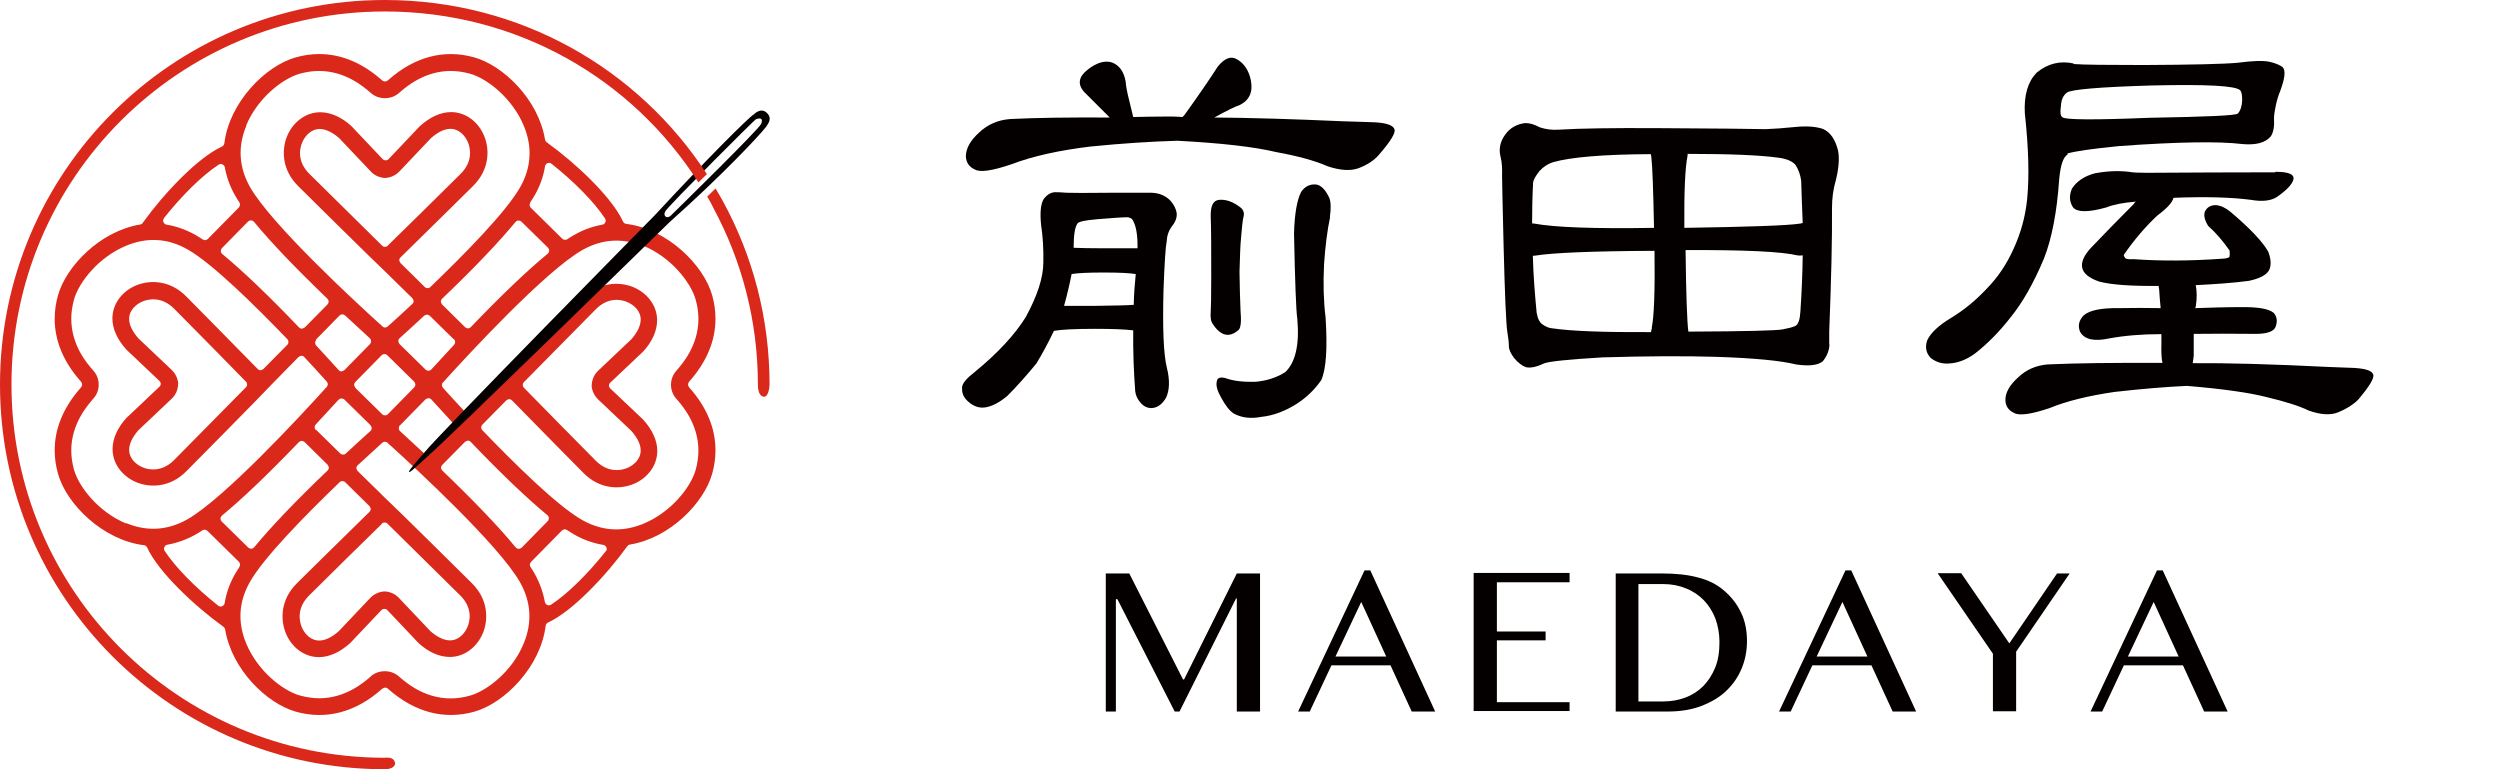 <svg xmlns="http://www.w3.org/2000/svg" fill="none" viewBox="0 0 130 40" height="40" width="130">
<path fill="#040000" d="M60.634 20.683C60.437 21.024 60.188 21.208 59.873 21.221C59.676 21.221 59.492 21.142 59.334 20.971C59.151 20.774 59.059 20.564 59.032 20.354C58.954 19.317 58.914 18.254 58.927 17.177C58.494 17.125 57.838 17.099 56.932 17.099C55.882 17.099 55.173 17.138 54.805 17.204C54.503 17.834 54.202 18.398 53.886 18.91C53.388 19.514 52.889 20.079 52.377 20.591C51.983 20.919 51.615 21.116 51.261 21.181C50.88 21.247 50.539 21.103 50.224 20.761C50.08 20.591 50.014 20.394 50.027 20.144C50.04 19.934 50.263 19.672 50.67 19.357C51.891 18.359 52.771 17.401 53.335 16.495C53.939 15.392 54.254 14.434 54.254 13.633C54.267 12.937 54.228 12.294 54.136 11.69C54.07 11.034 54.123 10.575 54.28 10.338C54.477 10.089 54.7 9.971 54.95 9.997C55.029 9.997 55.199 9.997 55.462 10.023C55.711 10.036 56.486 10.036 57.785 10.023H59.886C60.293 10.036 60.621 10.181 60.87 10.443C61.041 10.64 61.146 10.85 61.185 11.06C61.212 11.27 61.146 11.493 60.988 11.703C60.791 11.953 60.686 12.215 60.673 12.517C60.608 12.832 60.555 13.672 60.503 15.064C60.45 17.059 60.503 18.398 60.673 19.107C60.844 19.777 60.818 20.315 60.621 20.709L60.634 20.683ZM56.564 3.617C57.037 3.249 57.457 3.131 57.825 3.249C58.205 3.394 58.442 3.722 58.533 4.234C58.547 4.47 58.612 4.812 58.73 5.271C58.809 5.599 58.875 5.875 58.927 6.085C59.505 6.072 60.109 6.059 60.752 6.059C60.988 6.059 61.225 6.059 61.487 6.085L61.592 5.98C62.327 4.956 62.905 4.116 63.325 3.459C63.693 3.013 64.021 2.895 64.336 3.092C64.703 3.302 64.94 3.67 65.045 4.181C65.163 4.785 64.966 5.219 64.454 5.468C64.244 5.534 63.811 5.744 63.141 6.111C65.005 6.124 67.237 6.19 69.876 6.308C70.466 6.321 71.018 6.347 71.53 6.361C72.12 6.4 72.448 6.518 72.514 6.728C72.58 6.912 72.304 7.358 71.7 8.054C71.438 8.356 71.083 8.579 70.637 8.75C70.23 8.894 69.692 8.868 69.035 8.645C68.405 8.369 67.526 8.12 66.371 7.91C65.215 7.634 63.496 7.437 61.212 7.319C59.899 7.358 58.389 7.45 56.696 7.621C55.068 7.818 53.703 8.12 52.6 8.54C51.602 8.881 50.959 8.973 50.697 8.815C50.395 8.684 50.25 8.461 50.224 8.146C50.224 7.713 50.46 7.306 50.92 6.886C51.353 6.479 51.878 6.242 52.521 6.19C53.847 6.124 55.58 6.098 57.706 6.111C56.971 5.376 56.512 4.917 56.354 4.759C56.026 4.365 56.092 3.985 56.551 3.63L56.564 3.617ZM57.378 14.171C56.591 14.171 56.039 14.198 55.724 14.25C55.619 14.788 55.488 15.34 55.331 15.904H56.958C57.93 15.891 58.599 15.878 58.954 15.852C58.967 15.287 59.006 14.762 59.059 14.25C58.744 14.198 58.192 14.171 57.378 14.171ZM57.037 11.402C56.433 11.454 56.092 11.52 56.026 11.625C55.895 11.808 55.829 12.229 55.829 12.885C56.171 12.898 56.696 12.911 57.405 12.911H59.151C59.164 12.202 59.072 11.703 58.875 11.402C58.822 11.349 58.757 11.323 58.652 11.296C58.376 11.296 57.825 11.336 57.024 11.402H57.037ZM62.957 11.257C62.944 10.693 63.089 10.417 63.404 10.391C63.771 10.364 64.139 10.496 64.533 10.811C64.677 10.942 64.716 11.113 64.651 11.323C64.612 11.52 64.572 11.874 64.533 12.386C64.493 12.754 64.48 13.331 64.454 14.132C64.467 14.906 64.48 15.576 64.507 16.127C64.559 16.718 64.52 17.059 64.401 17.164C63.929 17.571 63.483 17.479 63.076 16.863C62.971 16.731 62.931 16.521 62.957 16.219C62.971 16.049 62.984 15.445 62.984 14.395C62.984 13.003 62.984 11.94 62.957 11.244V11.257ZM69.167 11.283C69.022 11.953 68.917 12.767 68.852 13.725C68.799 14.723 68.825 15.655 68.93 16.508C69.035 18.123 68.957 19.199 68.707 19.764C68.392 20.223 67.985 20.63 67.473 20.971C66.843 21.378 66.213 21.614 65.57 21.68C65.032 21.785 64.559 21.72 64.165 21.509C63.929 21.365 63.719 21.076 63.496 20.669C63.299 20.328 63.22 20.039 63.273 19.829C63.299 19.645 63.456 19.593 63.719 19.659C64.1 19.803 64.612 19.869 65.268 19.855C65.872 19.803 66.397 19.632 66.843 19.343C67.368 18.832 67.578 17.913 67.46 16.587C67.394 16.14 67.342 14.657 67.289 12.15C67.316 11.113 67.447 10.391 67.657 9.984C67.841 9.708 68.09 9.577 68.392 9.59C68.668 9.603 68.917 9.839 69.127 10.299C69.206 10.509 69.219 10.837 69.153 11.283H69.167Z"></path>
<path fill="#040000" d="M95.133 17.913C95.12 18.228 95.001 18.517 94.791 18.78C94.555 18.99 94.096 19.055 93.387 18.95C92.599 18.753 91.234 18.622 89.291 18.557C87.598 18.504 85.615 18.517 83.344 18.583C81.572 18.688 80.548 18.793 80.286 18.898C79.905 19.082 79.59 19.147 79.354 19.095C79.157 19.029 78.947 18.872 78.737 18.622C78.553 18.373 78.461 18.176 78.461 18.005C78.461 17.821 78.435 17.572 78.382 17.27C78.317 16.863 78.251 15.34 78.185 12.702C78.133 10.562 78.107 9.367 78.107 9.131C78.12 8.79 78.107 8.462 78.028 8.147C77.923 7.74 78.015 7.346 78.277 6.991C78.514 6.663 78.842 6.466 79.288 6.401C79.498 6.388 79.761 6.453 80.076 6.624C80.391 6.729 80.719 6.768 81.087 6.742C82.137 6.676 83.83 6.65 86.167 6.663C89.225 6.676 91.103 6.703 91.811 6.716C92.219 6.703 92.757 6.663 93.413 6.598C93.978 6.545 94.437 6.584 94.791 6.703C95.172 6.873 95.435 7.241 95.579 7.832C95.658 8.225 95.618 8.75 95.461 9.381C95.33 9.827 95.264 10.3 95.264 10.812C95.277 12.387 95.225 14.54 95.12 17.244V17.913H95.133ZM85.865 8.12C85.865 8.12 85.839 8.042 85.839 8.015C83.358 8.028 81.664 8.173 80.758 8.435C80.496 8.514 80.26 8.672 80.063 8.882C79.853 9.144 79.734 9.354 79.721 9.499C79.682 10.221 79.669 10.93 79.669 11.625C79.682 11.612 79.721 11.612 79.774 11.625C80.824 11.822 82.911 11.901 86.009 11.848C85.97 9.906 85.93 8.672 85.865 8.12ZM85.891 17.034C86.009 16.496 86.062 15.157 86.035 13.043C82.78 13.056 80.706 13.148 79.826 13.293C79.761 13.293 79.721 13.293 79.708 13.319C79.734 14.316 79.813 15.301 79.905 16.259C79.958 16.574 80.063 16.771 80.22 16.876C80.391 16.994 80.548 17.06 80.719 17.073C81.704 17.218 83.41 17.283 85.852 17.27C85.865 17.191 85.878 17.113 85.904 17.047L85.891 17.034ZM87.611 11.848C90.932 11.796 92.941 11.73 93.623 11.625C93.649 11.612 93.702 11.599 93.741 11.599C93.702 10.838 93.689 10.116 93.662 9.407C93.623 9.105 93.531 8.829 93.361 8.567C93.177 8.37 92.888 8.252 92.468 8.199C91.51 8.068 89.948 8.002 87.755 8.002V8.081C87.624 8.724 87.571 9.984 87.585 11.848H87.611ZM87.795 17.244C90.748 17.231 92.389 17.191 92.704 17.126C92.98 17.073 93.203 17.021 93.347 16.955C93.518 16.876 93.597 16.614 93.623 16.167C93.689 15.196 93.728 14.238 93.741 13.279C93.623 13.293 93.531 13.293 93.466 13.279C92.639 13.082 90.709 12.991 87.65 13.004C87.676 15.34 87.729 16.758 87.795 17.244Z"></path>
<path fill="#040000" d="M107.497 7.976L107.523 8.028C107.287 8.159 107.142 8.593 107.077 9.341C106.959 11.034 106.696 12.399 106.289 13.437C105.751 14.723 105.173 15.734 104.556 16.495C103.966 17.257 103.336 17.887 102.679 18.399C102.233 18.714 101.813 18.871 101.393 18.898C101.025 18.937 100.697 18.845 100.408 18.622C100.159 18.372 100.093 18.07 100.211 17.703C100.395 17.309 100.815 16.915 101.471 16.521C102.141 16.115 102.758 15.603 103.322 14.999C103.887 14.421 104.346 13.739 104.701 12.951C105.081 12.124 105.318 11.271 105.41 10.365C105.528 9.183 105.488 7.687 105.292 5.902C105.239 4.943 105.449 4.247 105.909 3.775C106.486 3.302 107.129 3.145 107.838 3.302L107.812 3.329C108.337 3.368 109.558 3.381 111.488 3.381C114.034 3.368 115.662 3.329 116.371 3.263C117.145 3.158 117.684 3.145 117.999 3.21C118.301 3.276 118.524 3.368 118.695 3.486C118.865 3.67 118.813 4.077 118.576 4.72C118.498 4.904 118.419 5.14 118.353 5.429C118.288 5.744 118.248 5.98 118.248 6.138C118.274 6.571 118.222 6.886 118.078 7.096C117.802 7.424 117.303 7.556 116.594 7.49C115.413 7.346 113.286 7.372 110.201 7.595C108.757 7.739 107.851 7.871 107.484 7.989L107.497 7.976ZM118.34 8.934C119.01 8.934 119.312 9.065 119.259 9.328C119.193 9.59 118.905 9.892 118.393 10.247C118.078 10.444 117.631 10.496 117.04 10.391C116.043 10.26 114.704 10.22 113.024 10.286C112.958 10.535 112.682 10.837 112.183 11.205C111.58 11.769 110.989 12.452 110.437 13.253C110.437 13.305 110.464 13.358 110.516 13.424C110.582 13.476 110.726 13.489 110.936 13.476C112.393 13.581 113.956 13.568 115.596 13.45C115.807 13.437 115.925 13.397 115.938 13.332C115.951 13.253 115.951 13.148 115.938 13.03C115.596 12.531 115.229 12.111 114.822 11.743C114.638 11.441 114.586 11.205 114.651 11.008C114.769 10.772 114.953 10.667 115.216 10.667C115.465 10.68 115.715 10.798 115.977 11.008C117.001 11.874 117.657 12.57 117.946 13.082C118.091 13.463 118.117 13.778 117.999 14.04C117.854 14.303 117.5 14.487 116.935 14.605C116.148 14.71 115.229 14.776 114.179 14.828C114.244 15.156 114.244 15.524 114.179 15.944C114.166 15.983 114.152 15.996 114.152 16.023C114.953 15.996 115.741 15.97 116.489 15.97C117.395 15.957 117.973 16.049 118.235 16.272C118.406 16.469 118.432 16.705 118.34 16.968C118.261 17.23 117.907 17.362 117.303 17.362C116.135 17.349 115.058 17.349 114.074 17.362V18.491C114.061 18.635 114.034 18.766 114.021 18.884C115.82 18.871 118.169 18.937 121.071 19.081C121.543 19.095 122.003 19.121 122.449 19.134C123.027 19.173 123.342 19.278 123.407 19.475C123.473 19.659 123.21 20.092 122.62 20.788C122.357 21.05 122.016 21.261 121.609 21.431C121.215 21.602 120.69 21.576 120.06 21.352C119.548 21.103 118.826 20.88 117.894 20.657C116.988 20.42 115.596 20.223 113.719 20.066C112.603 20.118 111.343 20.223 109.952 20.381C108.6 20.578 107.471 20.854 106.578 21.221C105.607 21.549 104.99 21.628 104.727 21.471C104.451 21.339 104.294 21.129 104.281 20.827C104.268 20.433 104.491 20.026 104.95 19.619C105.357 19.226 105.869 19.003 106.473 18.95C107.917 18.884 109.912 18.858 112.446 18.871C112.393 18.609 112.38 18.281 112.393 17.887V17.375C111.369 17.375 110.464 17.453 109.676 17.598C108.888 17.769 108.39 17.651 108.166 17.257C108.035 16.942 108.101 16.653 108.363 16.39C108.678 16.128 109.282 16.009 110.188 16.023C110.923 16.009 111.645 16.009 112.354 16.023C112.315 15.708 112.302 15.379 112.275 15.038C112.262 14.973 112.249 14.92 112.249 14.867C110.858 14.881 109.82 14.815 109.164 14.644C108.626 14.46 108.324 14.211 108.271 13.909C108.219 13.607 108.376 13.266 108.744 12.872C109.374 12.216 110.109 11.454 110.963 10.601C110.989 10.536 111.041 10.496 111.081 10.483C110.437 10.536 109.925 10.627 109.532 10.785C108.6 11.047 108.022 11.047 107.799 10.785C107.602 10.483 107.589 10.155 107.746 9.8C107.996 9.42 108.39 9.157 108.928 9.013C109.558 8.895 110.149 8.868 110.7 8.934C110.91 8.973 111.225 8.986 111.632 8.986C113.785 8.973 116.003 8.96 118.288 8.96L118.34 8.934ZM116.371 5.902C116.502 5.757 116.581 5.521 116.594 5.206C116.594 4.93 116.555 4.759 116.489 4.694C116.253 4.457 114.743 4.379 111.921 4.444C109.177 4.523 107.694 4.654 107.484 4.812C107.287 4.956 107.182 5.193 107.169 5.508C107.116 5.836 107.142 6.033 107.248 6.098C107.379 6.23 108.888 6.243 111.763 6.125C114.769 6.072 116.305 6.007 116.371 5.902Z"></path>
<path fill="#040000" d="M57.488 29.819H58.722L61.518 35.333H61.571L64.314 29.819H65.522V37H64.314V31.119H64.275L61.335 37H61.085L58.105 31.158H58.026V37H57.501V29.819H57.488Z"></path>
<path fill="#040000" d="M71.256 29.662L74.63 37H73.409L72.307 34.597H69.235L68.106 37H67.502L70.954 29.662H71.256ZM69.445 34.138H72.083L70.784 31.302L69.445 34.138Z"></path>
<path fill="#040000" d="M81.618 29.819V30.278H77.838V32.838H80.371V33.298H77.838V36.514H81.618V36.973H76.63V29.793H81.618V29.819Z"></path>
<path fill="#040000" d="M84.004 29.819H86.393C87.128 29.819 87.771 29.885 88.296 30.029C88.822 30.161 89.268 30.384 89.622 30.686C90.029 31.027 90.331 31.421 90.541 31.867C90.751 32.313 90.843 32.799 90.843 33.337C90.843 33.836 90.751 34.322 90.568 34.755C90.384 35.202 90.121 35.582 89.767 35.923C89.412 36.265 88.979 36.514 88.467 36.711C87.955 36.908 87.365 37 86.695 37H84.017V29.819H84.004ZM85.212 36.475H86.485C86.892 36.475 87.273 36.409 87.627 36.278C87.981 36.147 88.296 35.95 88.559 35.687C88.822 35.425 89.032 35.096 89.189 34.716C89.347 34.335 89.412 33.889 89.412 33.377C89.412 32.944 89.334 32.537 89.202 32.169C89.058 31.802 88.861 31.486 88.599 31.211C88.336 30.948 88.034 30.738 87.666 30.594C87.312 30.449 86.918 30.371 86.485 30.371H85.198V36.488L85.212 36.475Z"></path>
<path fill="#040000" d="M96.265 29.662L99.639 37H98.418L97.315 34.597H94.243L93.115 37H92.511L95.963 29.662H96.265ZM94.467 34.138H97.105L95.806 31.302L94.467 34.138Z"></path>
<path fill="#040000" d="M101.991 29.82L104.485 33.456L106.966 29.82H107.622L104.839 33.889V36.987H103.632V33.994L100.757 29.807H101.991V29.82Z"></path>
<path fill="#040000" d="M112.463 29.662L115.837 37H114.616L113.514 34.597H110.442L109.313 37H108.709L112.161 29.662H112.463ZM110.652 34.138H113.29L111.991 31.302L110.652 34.138Z"></path>
<path fill="#DA281B" d="M20.157 35.804L20.199 35.837C21.567 37.04 23.101 37.446 24.668 37.007C26.252 36.559 28.117 34.66 28.374 32.537C28.383 32.463 28.433 32.404 28.499 32.371C29.776 31.783 31.525 29.917 32.603 28.424C32.636 28.375 32.694 28.325 32.761 28.317C34.859 27.968 36.608 26.136 37.031 24.643C37.147 24.237 37.205 23.823 37.205 23.416C37.205 22.28 36.758 21.186 35.862 20.174L35.829 20.133C35.763 20.05 35.763 19.934 35.829 19.859L35.862 19.817C36.749 18.806 37.205 17.72 37.205 16.575C37.205 16.169 37.147 15.755 37.031 15.348C36.583 13.764 34.684 11.899 32.562 11.642C32.487 11.633 32.429 11.584 32.396 11.517C31.807 10.24 29.942 8.491 28.449 7.413C28.399 7.38 28.35 7.322 28.341 7.255C27.993 5.157 26.16 3.408 24.668 2.985C23.101 2.546 21.567 2.944 20.199 4.154L20.157 4.187C20.074 4.254 19.958 4.254 19.884 4.187L19.842 4.154C18.831 3.267 17.744 2.811 16.6 2.811C16.194 2.811 15.779 2.869 15.373 2.985C13.789 3.433 11.923 5.332 11.666 7.454C11.658 7.529 11.608 7.587 11.542 7.62C10.265 8.209 8.515 10.075 7.437 11.567L7.429 11.584C7.396 11.633 7.346 11.667 7.288 11.675C5.19 12.023 3.441 13.856 3.018 15.348C2.902 15.755 2.844 16.169 2.844 16.575C2.844 17.711 3.292 18.806 4.187 19.817L4.22 19.859C4.287 19.942 4.287 20.058 4.22 20.133L4.187 20.174C3.3 21.186 2.844 22.272 2.844 23.416C2.844 23.823 2.902 24.237 3.018 24.643C3.466 26.227 5.364 28.093 7.487 28.35C7.562 28.358 7.62 28.408 7.653 28.474C8.242 29.751 10.107 31.501 11.6 32.579C11.65 32.612 11.7 32.67 11.708 32.736C12.056 34.834 13.889 36.584 15.381 37.007C16.948 37.446 18.482 37.048 19.85 35.837L19.892 35.804C19.892 35.804 19.983 35.755 20.033 35.755C20.083 35.755 20.132 35.771 20.174 35.804H20.157ZM31.5 28.665C30.547 29.867 29.485 30.904 28.656 31.443C28.623 31.468 28.582 31.476 28.54 31.476C28.515 31.476 28.482 31.476 28.457 31.459C28.391 31.434 28.35 31.368 28.333 31.302C28.242 30.804 28.068 30.307 27.802 29.834C27.744 29.726 27.67 29.61 27.587 29.486C27.529 29.403 27.545 29.295 27.612 29.221L29.22 27.587C29.295 27.512 29.403 27.504 29.485 27.562C29.61 27.645 29.734 27.72 29.842 27.786C30.331 28.068 30.845 28.25 31.368 28.333C31.442 28.341 31.5 28.4 31.534 28.466C31.567 28.532 31.55 28.615 31.5 28.673V28.665ZM16.426 22.363C16.343 22.28 16.343 22.156 16.426 22.065C16.874 21.584 17.272 21.144 17.603 20.788C17.645 20.746 17.695 20.721 17.753 20.721C17.811 20.721 17.869 20.738 17.91 20.779L19.262 22.106C19.262 22.106 19.328 22.206 19.328 22.264C19.328 22.322 19.303 22.38 19.262 22.413C18.905 22.736 18.466 23.134 17.985 23.582C17.943 23.623 17.893 23.64 17.844 23.64C17.794 23.64 17.736 23.623 17.695 23.582L16.442 22.355L16.426 22.363ZM17.098 24.32C17.098 24.378 17.073 24.428 17.031 24.469C15.364 26.061 14.088 27.404 13.217 28.458C13.175 28.507 13.126 28.532 13.068 28.532C13.068 28.532 13.068 28.532 13.059 28.532C13.001 28.532 12.951 28.507 12.91 28.474L11.534 27.123C11.492 27.081 11.467 27.023 11.467 26.965C11.467 26.907 11.501 26.849 11.542 26.808C12.595 25.945 13.938 24.66 15.539 22.993C15.58 22.952 15.63 22.927 15.688 22.927C15.746 22.927 15.796 22.952 15.837 22.985L17.031 24.162C17.031 24.162 17.098 24.254 17.098 24.312V24.32ZM16.426 17.662L17.653 16.41C17.736 16.327 17.86 16.327 17.951 16.41C18.433 16.857 18.872 17.255 19.229 17.587C19.27 17.628 19.295 17.678 19.295 17.736C19.295 17.794 19.278 17.852 19.237 17.894L17.91 19.245C17.91 19.245 17.819 19.312 17.761 19.312C17.703 19.312 17.645 19.287 17.612 19.245C17.288 18.889 16.89 18.449 16.442 17.968C16.368 17.886 16.368 17.761 16.442 17.678L16.426 17.662ZM15.845 17.023C15.845 17.023 15.754 17.09 15.696 17.09C15.638 17.09 15.588 17.065 15.547 17.023C13.955 15.357 12.612 14.079 11.559 13.209C11.509 13.167 11.484 13.118 11.484 13.06C11.484 13.002 11.501 12.944 11.542 12.902L12.893 11.526C12.935 11.484 12.993 11.459 13.051 11.459C13.109 11.459 13.167 11.492 13.209 11.534C14.071 12.587 15.356 13.93 17.023 15.531C17.064 15.572 17.089 15.622 17.089 15.68C17.089 15.738 17.064 15.788 17.031 15.829L15.854 17.023H15.845ZM18.482 20.166C18.482 20.166 18.416 20.075 18.416 20.017C18.416 19.958 18.441 19.909 18.474 19.867L19.842 18.474C19.925 18.391 20.058 18.391 20.141 18.474L21.534 19.842C21.534 19.842 21.6 19.934 21.6 19.992C21.6 20.05 21.575 20.099 21.542 20.141L20.174 21.534C20.132 21.575 20.074 21.6 20.024 21.6C19.975 21.6 19.917 21.584 19.875 21.542L18.482 20.174V20.166ZM23.607 17.637C23.689 17.72 23.689 17.844 23.607 17.935C23.159 18.416 22.761 18.856 22.429 19.212C22.388 19.254 22.338 19.279 22.28 19.279C22.222 19.279 22.172 19.254 22.131 19.221L20.779 17.894C20.779 17.894 20.713 17.794 20.713 17.736C20.713 17.678 20.738 17.62 20.779 17.587C21.136 17.264 21.575 16.866 22.056 16.418C22.139 16.343 22.263 16.343 22.346 16.418L23.598 17.645L23.607 17.637ZM22.927 15.68C22.927 15.622 22.951 15.572 22.993 15.531C24.66 13.938 25.937 12.595 26.807 11.542C26.849 11.492 26.898 11.468 26.956 11.468C27.015 11.468 27.073 11.484 27.114 11.526L28.491 12.877C28.532 12.919 28.557 12.977 28.557 13.035C28.557 13.093 28.524 13.151 28.482 13.192C27.429 14.055 26.086 15.34 24.485 17.006C24.444 17.048 24.394 17.073 24.336 17.073C24.278 17.073 24.229 17.048 24.187 17.015L22.993 15.837C22.993 15.837 22.927 15.746 22.927 15.688V15.68ZM20.796 22.123L22.122 20.771C22.122 20.771 22.214 20.713 22.28 20.705C22.338 20.705 22.396 20.73 22.429 20.771C22.753 21.128 23.151 21.567 23.598 22.048C23.673 22.131 23.673 22.255 23.598 22.338L22.371 23.59C22.33 23.632 22.272 23.657 22.222 23.657C22.172 23.657 22.122 23.64 22.081 23.599C21.6 23.151 21.16 22.753 20.804 22.421C20.762 22.38 20.738 22.33 20.738 22.272C20.738 22.214 20.754 22.156 20.796 22.114V22.123ZM23.001 24.171L24.179 22.977C24.179 22.977 24.278 22.919 24.328 22.91C24.386 22.91 24.436 22.935 24.477 22.977C26.069 24.643 27.413 25.92 28.466 26.791C28.515 26.832 28.54 26.882 28.54 26.94C28.54 26.998 28.524 27.056 28.482 27.098L27.131 28.474C27.131 28.474 27.039 28.541 26.981 28.541C26.981 28.541 26.981 28.541 26.973 28.541C26.915 28.541 26.857 28.507 26.816 28.466C25.953 27.413 24.668 26.07 23.001 24.469C22.96 24.428 22.935 24.378 22.935 24.32C22.935 24.262 22.96 24.212 22.993 24.171H23.001ZM33.466 12.786C34.875 13.366 35.92 14.668 36.177 15.589C36.268 15.92 36.318 16.252 36.318 16.584C36.318 17.968 35.472 18.93 35.199 19.245L35.157 19.295C34.983 19.494 34.892 19.743 34.892 20.008C34.892 20.273 34.983 20.522 35.157 20.721L35.199 20.771C35.472 21.086 36.318 22.048 36.318 23.433C36.318 23.756 36.268 24.088 36.177 24.428C35.92 25.348 34.884 26.642 33.466 27.23C32.985 27.429 32.512 27.529 32.039 27.529C31.434 27.529 30.845 27.363 30.273 27.04C28.98 26.31 26.741 24.096 25.083 22.371C25 22.288 25.008 22.156 25.083 22.081L26.326 20.821C26.326 20.821 26.418 20.755 26.476 20.755C26.525 20.755 26.583 20.779 26.625 20.821C27.96 22.189 30.306 24.56 30.331 24.585C31.185 25.456 32.23 25.456 32.927 25.174C33.69 24.867 34.179 24.187 34.179 23.449C34.179 22.91 33.922 22.346 33.441 21.816L31.733 20.199C31.691 20.157 31.666 20.108 31.666 20.05C31.666 19.992 31.691 19.934 31.733 19.9L33.449 18.275C33.922 17.761 34.17 17.189 34.17 16.65C34.17 15.912 33.681 15.24 32.918 14.925C32.222 14.643 31.177 14.643 30.323 15.514C30.282 15.556 26.459 19.411 25.796 20.124L25.754 20.166C25.754 20.166 25.746 20.174 25.738 20.182C25.738 20.182 25.729 20.191 25.721 20.199L25.704 20.215L24.502 21.443C24.461 21.484 24.411 21.509 24.353 21.509C24.295 21.509 24.237 21.484 24.204 21.443C23.789 20.995 23.391 20.564 23.035 20.166C22.96 20.083 22.96 19.958 23.035 19.884L23.134 19.784C23.134 19.784 23.151 19.759 23.159 19.751C24.345 18.441 28.366 14.088 30.282 13.002C31.31 12.421 32.379 12.355 33.474 12.811L33.466 12.786ZM30.762 20.041C30.779 20.315 30.904 20.58 31.102 20.771L32.827 22.404C33.151 22.769 33.316 23.118 33.316 23.424C33.316 23.881 32.952 24.196 32.612 24.337C32.495 24.386 32.305 24.444 32.064 24.444C31.749 24.444 31.351 24.337 30.97 23.947C29.884 22.852 28.258 21.202 27.247 20.166C27.164 20.083 27.164 19.95 27.247 19.867L30.97 16.094C31.641 15.406 32.346 15.589 32.612 15.705C32.952 15.846 33.316 16.161 33.316 16.617C33.316 16.924 33.151 17.272 32.844 17.628L31.111 19.27C30.904 19.461 30.787 19.726 30.771 20C30.771 20 30.771 20.008 30.771 20.017C30.771 20.017 30.771 20.033 30.771 20.041H30.762ZM27.57 10.531C27.653 10.406 27.728 10.282 27.794 10.174C28.076 9.685 28.258 9.171 28.341 8.648C28.35 8.574 28.408 8.516 28.474 8.482C28.54 8.458 28.623 8.466 28.681 8.516C29.884 9.469 30.92 10.531 31.459 11.36C31.5 11.418 31.509 11.492 31.476 11.559C31.451 11.625 31.384 11.675 31.318 11.683C30.82 11.774 30.323 11.948 29.85 12.222C29.743 12.28 29.627 12.355 29.502 12.438C29.469 12.463 29.427 12.471 29.386 12.471C29.336 12.471 29.278 12.454 29.237 12.413L27.603 10.804C27.529 10.73 27.52 10.622 27.578 10.539L27.57 10.531ZM12.794 6.542C13.374 5.124 14.676 4.088 15.597 3.831C15.928 3.74 16.26 3.69 16.592 3.69C17.976 3.69 18.938 4.536 19.253 4.809L19.303 4.851C19.701 5.191 20.331 5.191 20.729 4.851L20.779 4.809C21.094 4.536 22.056 3.69 23.441 3.69C23.764 3.69 24.096 3.74 24.436 3.831C25.356 4.088 26.65 5.124 27.238 6.542C27.695 7.637 27.628 8.715 27.048 9.735C26.318 11.028 24.104 13.267 22.379 14.925C22.297 15.008 22.164 15 22.089 14.925L20.829 13.681C20.829 13.681 20.762 13.59 20.762 13.532C20.762 13.474 20.787 13.424 20.829 13.383C22.197 12.048 24.569 9.701 24.593 9.677C25.464 8.822 25.464 7.778 25.182 7.081C24.875 6.318 24.195 5.829 23.457 5.829C22.918 5.829 22.355 6.086 21.824 6.567L20.207 8.275C20.124 8.358 19.983 8.358 19.9 8.275L18.275 6.559C17.761 6.086 17.189 5.837 16.65 5.837C15.912 5.837 15.24 6.327 14.925 7.089C14.643 7.786 14.643 8.831 15.514 9.685C15.555 9.726 19.411 13.549 20.124 14.212L20.166 14.254C20.166 14.254 20.174 14.262 20.182 14.27C20.182 14.27 20.19 14.278 20.199 14.287L20.215 14.303L21.442 15.506C21.442 15.506 21.509 15.605 21.509 15.655C21.509 15.705 21.484 15.771 21.442 15.804C21.02 16.202 20.588 16.592 20.166 16.973C20.124 17.006 20.074 17.031 20.024 17.031C19.975 17.031 19.925 17.015 19.884 16.973L19.784 16.874C19.784 16.874 19.759 16.857 19.751 16.849C18.441 15.663 14.088 11.642 13.001 9.726C12.421 8.698 12.354 7.628 12.811 6.534L12.794 6.542ZM20.174 12.778C20.174 12.778 20.083 12.836 20.024 12.836C19.966 12.836 19.917 12.819 19.875 12.778L16.102 9.055C15.414 8.383 15.597 7.678 15.713 7.413C15.854 7.073 16.169 6.708 16.625 6.708C16.932 6.708 17.28 6.874 17.637 7.181L19.278 8.914C19.469 9.121 19.734 9.237 20.008 9.254C20.008 9.254 20.016 9.254 20.024 9.254C20.024 9.254 20.033 9.254 20.041 9.254C20.315 9.237 20.58 9.113 20.771 8.914L22.404 7.189C22.769 6.866 23.117 6.7 23.424 6.7C23.88 6.7 24.195 7.065 24.336 7.405C24.444 7.678 24.627 8.375 23.947 9.046C22.777 10.207 21.152 11.807 20.166 12.769L20.174 12.778ZM8.524 11.343C9.477 10.141 10.539 9.104 11.368 8.565C11.426 8.524 11.501 8.516 11.567 8.549C11.633 8.574 11.683 8.64 11.691 8.706C11.782 9.204 11.957 9.701 12.23 10.174C12.288 10.282 12.363 10.398 12.446 10.522C12.504 10.605 12.487 10.713 12.421 10.788L10.812 12.421C10.771 12.463 10.713 12.488 10.663 12.488C10.621 12.488 10.58 12.479 10.547 12.454C10.422 12.371 10.298 12.297 10.19 12.23C9.701 11.957 9.187 11.766 8.665 11.683C8.59 11.675 8.532 11.617 8.499 11.55C8.466 11.484 8.482 11.401 8.532 11.343H8.524ZM6.559 27.222C5.149 26.642 4.104 25.34 3.847 24.419C3.756 24.088 3.706 23.756 3.706 23.424C3.706 22.04 4.552 21.078 4.826 20.763L4.867 20.713C5.041 20.514 5.132 20.265 5.132 20C5.132 19.735 5.041 19.486 4.867 19.287L4.826 19.237C4.544 18.922 3.706 17.96 3.706 16.575C3.706 16.252 3.756 15.92 3.847 15.58C4.104 14.66 5.141 13.366 6.559 12.778C7.653 12.322 8.731 12.388 9.751 12.968C11.044 13.698 13.283 15.912 14.942 17.637C15.024 17.72 15.016 17.852 14.942 17.927L13.698 19.187C13.698 19.187 13.607 19.254 13.549 19.254C13.491 19.254 13.441 19.229 13.399 19.187C12.064 17.819 9.718 15.448 9.693 15.423C8.839 14.552 7.794 14.552 7.097 14.834C6.335 15.141 5.845 15.821 5.845 16.559C5.845 17.098 6.102 17.662 6.583 18.192L8.292 19.809C8.333 19.851 8.358 19.9 8.358 19.958C8.358 20.017 8.333 20.075 8.292 20.108L6.575 21.733C6.102 22.247 5.854 22.819 5.854 23.358C5.854 24.096 6.343 24.768 7.106 25.083C7.802 25.365 8.847 25.365 9.701 24.494C9.743 24.453 13.565 20.597 14.229 19.884L14.27 19.842C14.27 19.842 14.278 19.834 14.287 19.826C14.287 19.826 14.295 19.817 14.303 19.809L14.32 19.793L15.522 18.565C15.522 18.565 15.621 18.499 15.671 18.499C15.729 18.499 15.787 18.524 15.82 18.565C16.218 18.997 16.617 19.419 16.99 19.842C17.064 19.925 17.064 20.041 16.99 20.124L16.89 20.224C16.89 20.224 16.874 20.249 16.865 20.257C15.68 21.567 11.658 25.92 9.743 27.006C9.17 27.33 8.573 27.496 7.976 27.496C7.504 27.496 7.031 27.396 6.55 27.197L6.559 27.222ZM9.27 19.967C9.253 19.693 9.129 19.428 8.93 19.237L7.205 17.604C6.882 17.239 6.716 16.89 6.716 16.584C6.716 16.128 7.081 15.812 7.421 15.671C7.694 15.564 8.391 15.381 9.063 16.061C10.223 17.239 11.832 18.856 12.786 19.842C12.869 19.925 12.869 20.058 12.786 20.141L9.063 23.914C8.681 24.303 8.283 24.411 7.968 24.411C7.728 24.411 7.537 24.353 7.421 24.303C7.081 24.162 6.716 23.847 6.716 23.391C6.716 23.084 6.882 22.736 7.189 22.38L8.922 20.738C9.129 20.547 9.245 20.282 9.262 20.008C9.262 20.008 9.262 20 9.262 19.992C9.262 19.992 9.262 19.975 9.262 19.967H9.27ZM12.454 29.477C12.371 29.602 12.296 29.726 12.23 29.834C11.948 30.323 11.766 30.837 11.683 31.36C11.675 31.434 11.617 31.492 11.55 31.526C11.525 31.534 11.501 31.542 11.476 31.542C11.426 31.542 11.384 31.526 11.343 31.492C10.141 30.539 9.104 29.477 8.565 28.648C8.524 28.59 8.515 28.516 8.549 28.449C8.573 28.383 8.64 28.333 8.706 28.325C9.204 28.234 9.701 28.06 10.174 27.794C10.282 27.736 10.398 27.662 10.522 27.579C10.605 27.521 10.713 27.537 10.787 27.604L12.421 29.212C12.495 29.287 12.504 29.395 12.446 29.477H12.454ZM19.311 35.149L19.262 35.191C18.947 35.464 17.985 36.31 16.6 36.31C16.277 36.31 15.945 36.26 15.605 36.169C14.684 35.912 13.391 34.876 12.802 33.458C12.346 32.363 12.413 31.285 12.993 30.265C13.723 28.972 15.937 26.733 17.661 25.075C17.744 24.992 17.877 25 17.951 25.075L19.212 26.318C19.212 26.318 19.278 26.41 19.278 26.468C19.278 26.526 19.253 26.575 19.212 26.617C17.844 27.952 15.472 30.298 15.447 30.323C14.577 31.177 14.577 32.222 14.859 32.919C15.165 33.681 15.845 34.171 16.583 34.171C17.122 34.171 17.686 33.914 18.217 33.433L19.834 31.725C19.917 31.642 20.058 31.642 20.141 31.725L21.766 33.441C22.28 33.914 22.852 34.162 23.391 34.162C24.129 34.162 24.801 33.673 25.116 32.91C25.398 32.214 25.398 31.169 24.527 30.315C24.485 30.273 20.63 26.451 19.917 25.788L19.875 25.746C19.875 25.746 19.867 25.738 19.859 25.73C19.859 25.73 19.85 25.721 19.842 25.713L19.826 25.696L18.598 24.494C18.598 24.494 18.532 24.395 18.532 24.345C18.532 24.295 18.557 24.229 18.598 24.196C19.029 23.798 19.461 23.4 19.875 23.026C19.958 22.952 20.074 22.952 20.157 23.026L20.257 23.126C20.257 23.126 20.282 23.142 20.29 23.151C21.6 24.337 25.953 28.358 27.039 30.273C27.62 31.302 27.686 32.371 27.23 33.466C26.65 34.884 25.348 35.92 24.427 36.177C24.096 36.269 23.764 36.318 23.433 36.318C22.048 36.318 21.086 35.472 20.771 35.199L20.721 35.157C20.323 34.818 19.693 34.818 19.295 35.157L19.311 35.149ZM19.85 27.23C19.933 27.148 20.066 27.148 20.149 27.23L23.922 30.953C24.61 31.625 24.427 32.33 24.311 32.595C24.171 32.935 23.855 33.3 23.399 33.3C23.093 33.3 22.744 33.134 22.388 32.827L20.746 31.094C20.555 30.887 20.29 30.771 20.016 30.755C20.016 30.755 20.008 30.755 20 30.755C20 30.755 19.991 30.755 19.983 30.755C19.709 30.771 19.444 30.895 19.253 31.094L17.62 32.819C17.255 33.142 16.907 33.308 16.6 33.308C16.144 33.308 15.829 32.944 15.688 32.604C15.58 32.33 15.398 31.633 16.078 30.962C17.255 29.793 18.88 28.192 19.859 27.239L19.85 27.23Z"></path>
<path fill="#040000" d="M39.859 5.854C39.552 5.58 39.212 5.937 39.212 5.937C38.955 6.078 36.741 8.283 34.055 11.186C34.055 11.186 22.803 22.604 22.073 23.524C21.982 23.64 21.211 24.477 21.269 24.544C21.319 24.602 21.866 24.055 22.247 23.723C23.3 22.811 34.801 11.567 34.801 11.567C37.571 9.096 39.486 7.048 39.818 6.617C40.083 6.277 40.091 6.061 39.859 5.854ZM39.577 6.443C39.444 6.749 35.216 10.879 34.901 11.194C34.66 11.434 34.436 11.194 34.619 10.954C35.075 10.381 39.196 6.269 39.304 6.202C39.304 6.202 39.751 6.012 39.577 6.443Z"></path>
<path fill="#DA281B" d="M37.206 9.801L36.774 10.224C36.982 10.564 37.073 10.763 37.098 10.821C38.574 13.557 39.411 16.683 39.411 20.008C39.411 20.008 39.386 20.581 39.71 20.63C39.95 20.663 40.017 20.149 40.017 20.008C40.017 16.542 39.138 13.284 37.579 10.44C37.537 10.373 37.322 9.975 37.206 9.801Z"></path>
<path fill="#DA281B" d="M20.008 0.597C26.882 0.597 32.869 4.088 36.318 9.486L36.758 9.055C33.184 3.566 27.04 0 20.008 0C8.955 0 0 8.955 0 20C0 31.045 8.955 40 20 40C20.556 40 20.547 39.693 20.547 39.693C20.489 39.328 20.099 39.403 20 39.403C9.287 39.403 0.597 30.713 0.597 20C0.597 9.287 9.287 0.597 20.008 0.597Z"></path>
</svg>
